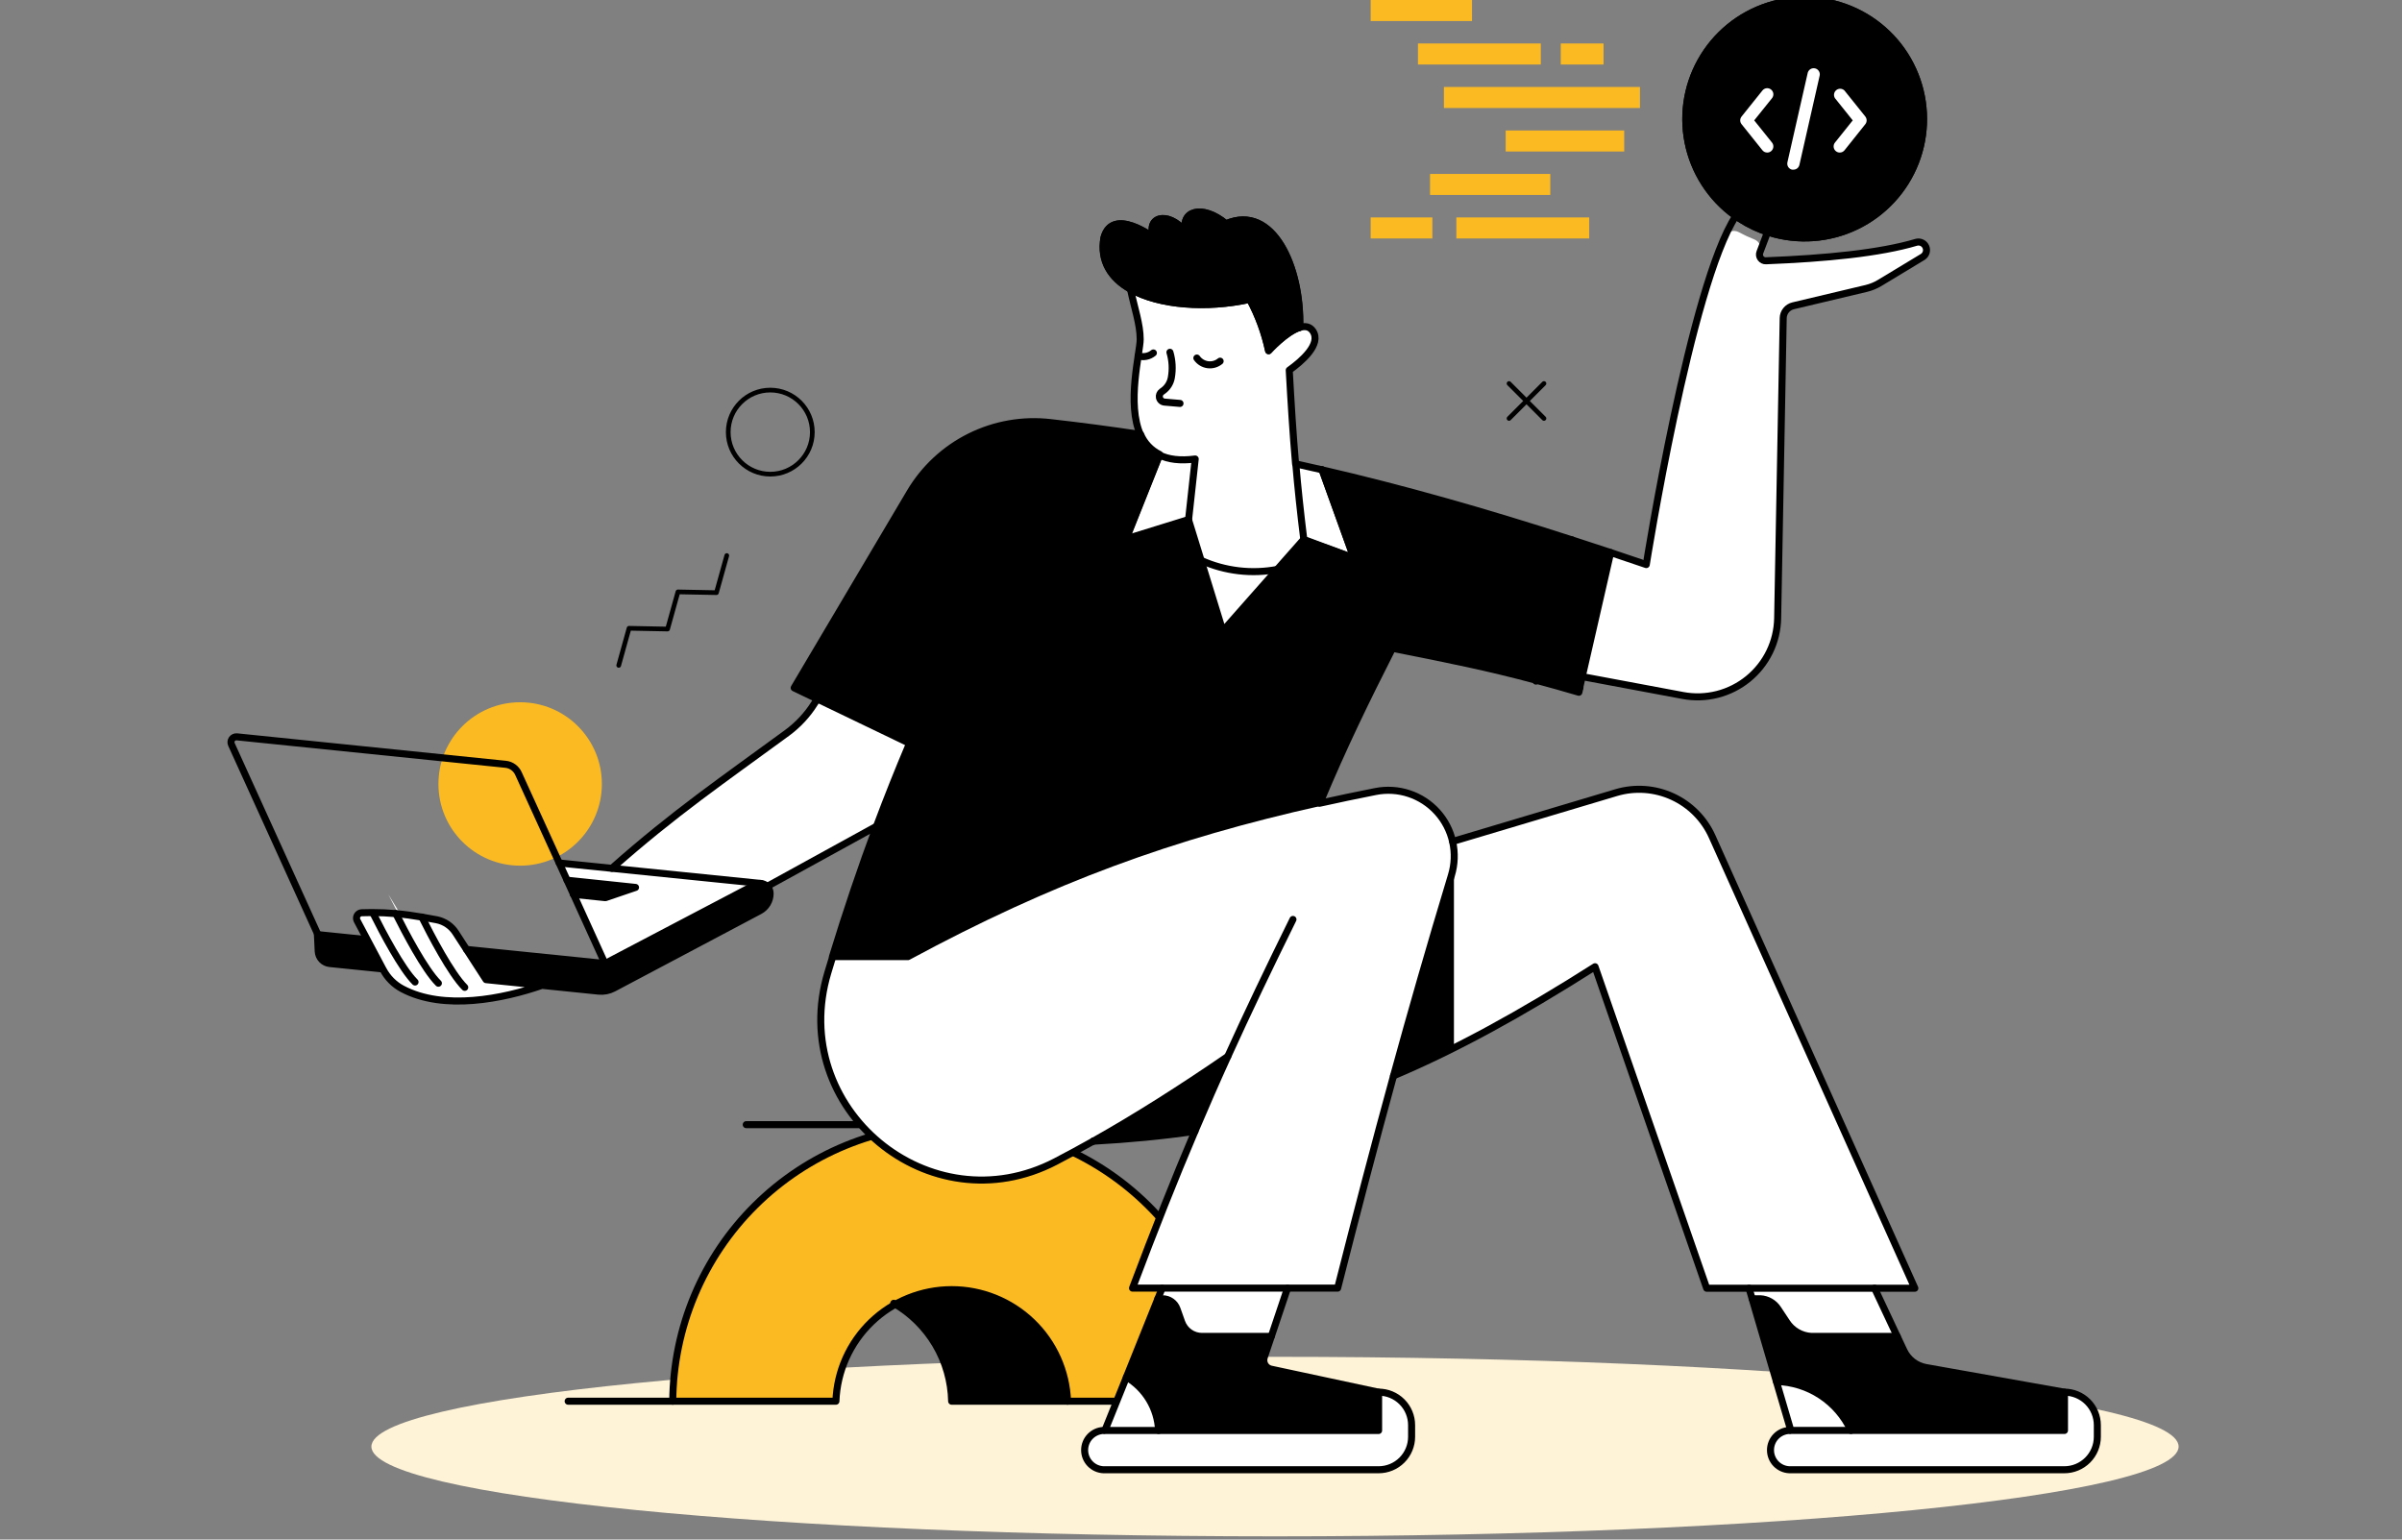 <svg width="312" height="200" viewBox="0 0 312 200" fill="none" xmlns="http://www.w3.org/2000/svg">
<rect x="0" y="0" width="312" height="200" fill="#808080" stroke="none"/>
<g clip-path="url(#clip0_487_6581)">
<path d="M165.613 199.58C230.436 199.58 282.984 194.359 282.984 187.919C282.984 181.478 230.436 176.258 165.613 176.258C100.791 176.258 48.242 181.478 48.242 187.919C48.242 194.359 100.791 199.58 165.613 199.58Z" fill="#FEF2D7"/>
<path d="M67.563 112.456C73.425 112.456 78.178 107.704 78.178 101.841C78.178 95.979 73.425 91.227 67.563 91.227C61.701 91.227 56.949 95.979 56.949 101.841C56.949 107.704 61.701 112.456 67.563 112.456Z" fill="#FBBA22"/>
<path d="M229.807 30.208C233.542 31.375 237.579 31.08 241.105 29.384C244.63 27.688 247.381 24.717 248.8 21.071C250.22 17.426 250.203 13.377 248.752 9.744C247.302 6.11 244.527 3.163 240.987 1.497C237.447 -0.169 233.407 -0.43 229.683 0.768C225.958 1.966 222.828 4.532 220.923 7.949C219.018 11.367 218.481 15.379 219.421 19.177C220.36 22.975 222.706 26.274 225.985 28.409C227.17 29.181 228.457 29.787 229.807 30.208Z" fill="black" stroke="black" stroke-width="0.914" stroke-linecap="round" stroke-linejoin="round"/>
<path d="M159.858 182.023H138.664C138.519 178.131 136.87 174.447 134.065 171.744C131.26 169.042 127.516 167.532 123.621 167.532C119.726 167.532 115.983 169.042 113.178 171.744C110.373 174.447 108.724 178.131 108.579 182.023H87.385C87.517 172.501 91.393 163.414 98.173 156.727C104.954 150.039 114.095 146.291 123.618 146.291C133.141 146.291 142.282 150.039 149.062 156.727C155.843 163.414 159.719 172.501 159.851 182.023H159.858Z" fill="#FBBA22"/>
<path d="M138.664 182.023H123.611C123.557 179.436 122.836 176.906 121.519 174.678C120.202 172.45 118.332 170.6 116.091 169.305C118.356 168.001 120.921 167.309 123.534 167.297C126.148 167.284 128.719 167.953 130.996 169.236C133.273 170.52 135.176 172.374 136.519 174.616C137.861 176.858 138.597 179.411 138.654 182.023H138.664Z" fill="black"/>
<path d="M138.664 182.024H123.611C123.557 179.436 122.836 176.906 121.519 174.678C120.202 172.45 118.332 170.6 116.091 169.305" stroke="black" stroke-width="0.914" stroke-linecap="round" stroke-linejoin="round"/>
<path d="M96.931 146.098H123.621" stroke="black" stroke-width="0.914" stroke-linecap="round" stroke-linejoin="round"/>
<path d="M87.385 182.024H73.798" stroke="black" stroke-width="0.914" stroke-linecap="round" stroke-linejoin="round"/>
<path d="M123.621 146.098C133.178 146.098 142.348 149.873 149.135 156.601C155.922 163.33 159.776 172.467 159.858 182.024H138.664C138.519 178.131 136.87 174.447 134.065 171.744C131.26 169.042 127.516 167.532 123.621 167.532C119.726 167.532 115.983 169.042 113.178 171.744C110.373 174.447 108.724 178.131 108.579 182.024H87.385C87.456 172.464 91.306 163.32 98.096 156.589C104.885 149.858 114.061 146.087 123.621 146.098Z" stroke="black" stroke-width="0.914" stroke-linecap="round" stroke-linejoin="round"/>
<path d="M191.204 0H178.038V2.734H191.204V0Z" fill="#FBBA22"/>
<path d="M200.138 5.647H184.178V8.381H200.138V5.647Z" fill="#FBBA22"/>
<path d="M208.288 5.647H202.729V8.381H208.288V5.647Z" fill="#FBBA22"/>
<path d="M213.018 11.297H187.553V14.031H213.018V11.297Z" fill="#FBBA22"/>
<path d="M210.973 16.948H195.577V19.682H210.973V16.948Z" fill="#FBBA22"/>
<path d="M201.37 22.594H185.75V25.328H201.37V22.594Z" fill="#FBBA22"/>
<path d="M186.051 28.244H178.038V30.979H186.051V28.244Z" fill="#FBBA22"/>
<path d="M206.426 28.244H189.167V30.979H206.426V28.244Z" fill="#FBBA22"/>
<path d="M80.366 86.438L81.707 81.617L86.713 81.715L88.057 76.891L93.06 76.989L94.404 72.169" stroke="black" stroke-width="0.609" stroke-linecap="round" stroke-linejoin="round"/>
<path d="M100.054 61.596C103.07 61.596 105.515 59.151 105.515 56.135C105.515 53.119 103.07 50.674 100.054 50.674C97.038 50.674 94.593 53.119 94.593 56.135C94.593 59.151 97.038 61.596 100.054 61.596Z" stroke="black" stroke-width="0.609" stroke-linecap="round" stroke-linejoin="round"/>
<path d="M196.011 49.82L200.548 54.357" stroke="black" stroke-width="0.609" stroke-linecap="round" stroke-linejoin="round"/>
<path d="M196.011 54.357L200.548 49.82" stroke="black" stroke-width="0.609" stroke-linecap="round" stroke-linejoin="round"/>
<path d="M272.444 185.822V186.645C272.444 187.781 271.992 188.871 271.188 189.674C270.385 190.478 269.295 190.93 268.159 190.93H232.451C231.79 190.905 231.164 190.625 230.705 190.149C230.246 189.673 229.99 189.037 229.99 188.376C229.99 187.714 230.246 187.079 230.705 186.602C231.164 186.126 231.79 185.846 232.451 185.822L232.622 185.769V185.822H268.159V180.854C269.295 180.854 270.385 181.306 271.188 182.109C271.992 182.913 272.444 184.003 272.444 185.139V185.822Z" fill="white"/>
<path d="M268.159 180.854V185.822H240.425C239.563 183.967 238.201 182.389 236.492 181.265C234.783 180.141 232.794 179.517 230.749 179.461L227.598 168.71H228.673C229.131 168.735 229.576 168.868 229.972 169.098C230.368 169.328 230.704 169.648 230.952 170.033L232.079 171.738C232.429 172.28 232.901 172.731 233.459 173.055C234.016 173.379 234.642 173.566 235.286 173.601H246.443L247.315 175.452C247.581 176.02 247.98 176.515 248.478 176.897C248.976 177.278 249.558 177.534 250.175 177.644L268.159 180.854Z" fill="black"/>
<path d="M249.79 33.355L243.53 37.136C243.415 37.205 243.29 37.256 243.159 37.287L232.913 39.737C232.551 39.822 232.228 40.025 231.994 40.315C231.761 40.604 231.631 40.962 231.624 41.334L230.949 77.816L230.903 80.326C230.875 81.837 230.519 83.324 229.858 84.683C229.196 86.043 228.247 87.242 227.075 88.197C225.904 89.152 224.538 89.84 223.073 90.213C221.609 90.587 220.08 90.636 218.594 90.359L215.314 89.746L206.849 88.15C206.677 88.118 206.513 88.052 206.367 87.954C206.221 87.858 206.096 87.732 206 87.585C205.904 87.439 205.838 87.274 205.807 87.102C205.776 86.929 205.781 86.752 205.82 86.582L208.887 73.184C208.927 73.007 209.004 72.84 209.113 72.694C209.222 72.548 209.36 72.427 209.519 72.338C209.678 72.249 209.853 72.194 210.034 72.177C210.215 72.16 210.398 72.181 210.571 72.239L212.384 72.851C212.563 72.912 212.752 72.933 212.94 72.913C213.127 72.892 213.308 72.832 213.47 72.735C213.632 72.638 213.771 72.507 213.877 72.352C213.983 72.196 214.054 72.019 214.085 71.833C215.136 65.531 219.406 41.113 224.035 30.768C224.108 30.604 224.214 30.457 224.347 30.336C224.48 30.215 224.637 30.123 224.807 30.065C224.977 30.008 225.158 29.986 225.337 30.002C225.516 30.017 225.69 30.07 225.848 30.156C226.507 30.515 227.187 30.833 227.885 31.108C228.203 31.234 228.458 31.48 228.595 31.793C228.732 32.105 228.74 32.459 228.617 32.778C228.58 32.869 228.561 32.967 228.561 33.065C228.56 33.175 228.581 33.285 228.623 33.386C228.665 33.488 228.727 33.581 228.806 33.658C228.885 33.735 228.979 33.795 229.082 33.834C229.185 33.874 229.295 33.892 229.405 33.888C237.191 33.573 244.185 32.9 248.953 31.479C249.194 31.419 249.448 31.445 249.67 31.554C249.893 31.662 250.07 31.846 250.17 32.073C250.271 32.3 250.287 32.555 250.218 32.793C250.148 33.031 249.997 33.236 249.79 33.373V33.355Z" fill="white"/>
<path d="M248.722 167.348H221.682L212.93 142.143L210.935 136.398L207.178 125.58C203.849 127.698 200.67 129.631 197.607 131.392C194.544 133.153 191.68 134.704 188.855 136.121C186.184 137.462 183.579 138.666 181.013 139.752C182.064 135.901 183.166 131.997 184.311 128.003C185.267 124.674 186.264 121.271 187.315 117.749C187.578 116.862 187.846 115.968 188.116 115.068C188.253 114.62 188.386 114.168 188.523 113.716C188.686 113.182 188.798 112.634 188.855 112.078C188.917 111.496 188.917 110.909 188.855 110.328C188.818 109.984 188.76 109.642 188.684 109.305L190.395 108.798L209.933 102.962C212.349 102.242 214.945 102.424 217.236 103.474C219.528 104.525 221.361 106.372 222.393 108.672L248.722 167.348Z" fill="white"/>
<path d="M188.855 112.081V136.111C186.184 137.452 183.579 138.656 181.013 139.741C182.064 135.89 183.166 131.987 184.311 127.992C185.267 124.663 186.264 121.26 187.315 117.739C187.578 116.852 187.846 115.958 188.116 115.057C188.253 114.609 188.386 114.157 188.523 113.706C188.685 113.176 188.797 112.632 188.855 112.081Z" fill="black"/>
<path d="M243.492 167.348L246.433 173.608H235.276C234.632 173.573 234.006 173.386 233.448 173.062C232.891 172.738 232.418 172.287 232.069 171.745L230.942 170.04C230.693 169.655 230.357 169.335 229.961 169.105C229.565 168.875 229.12 168.742 228.663 168.717H227.588L227.185 167.348H243.492Z" fill="white"/>
<path d="M240.425 185.822H232.622V185.769L230.767 179.468C232.808 179.526 234.792 180.151 236.498 181.273C238.204 182.396 239.564 183.97 240.425 185.822Z" fill="white"/>
<path d="M188.523 113.706C185.722 123.021 183.292 131.441 181.013 139.737C178.538 148.759 176.214 157.627 173.763 167.348H147.105C149.958 159.755 152.562 153.191 155.209 146.963C156.609 143.669 158.01 140.462 159.473 137.248C158.486 137.923 157.511 138.585 156.55 139.233C151.533 142.591 146.769 145.566 142.008 148.248C140.374 149.163 138.747 150.044 137.127 150.891C126.839 156.251 115.678 152.134 110.143 143.945C108.411 141.399 107.276 138.494 106.824 135.447C106.372 132.4 106.614 129.291 107.532 126.35C107.731 125.692 107.927 125.034 108.127 124.383H117.884C136.543 114.308 152.223 108.629 171.421 104.352C173.777 103.826 176.186 103.322 178.664 102.832C180.114 102.543 181.614 102.634 183.018 103.097C184.423 103.56 185.683 104.379 186.676 105.474C187.669 106.57 188.361 107.904 188.685 109.347C189.008 110.789 188.952 112.291 188.523 113.706Z" fill="white"/>
<path d="M183.355 185.822V186.645C183.355 187.207 183.245 187.764 183.029 188.284C182.814 188.804 182.498 189.277 182.1 189.674C181.702 190.072 181.23 190.388 180.71 190.603C180.19 190.819 179.633 190.93 179.07 190.93H143.345C143.008 190.93 142.674 190.863 142.363 190.733C142.052 190.604 141.77 190.414 141.533 190.175C141.296 189.935 141.108 189.652 140.981 189.34C140.854 189.027 140.79 188.693 140.793 188.356C140.808 187.675 141.092 187.026 141.582 186.552C142.072 186.078 142.729 185.815 143.411 185.822H179.07V180.854C180.207 180.854 181.297 181.306 182.1 182.109C182.904 182.913 183.355 184.003 183.355 185.139V185.822Z" fill="white"/>
<path d="M179.07 180.854V185.822H150.49C150.426 184.411 150.011 183.037 149.282 181.827C148.554 180.617 147.534 179.607 146.317 178.89L150.399 168.717H151.008C151.419 168.717 151.821 168.843 152.157 169.08C152.493 169.317 152.747 169.653 152.884 170.04L153.49 171.745C153.684 172.29 154.042 172.762 154.514 173.095C154.987 173.429 155.551 173.608 156.13 173.608H165.123L164.21 176.314C164.155 176.473 164.136 176.642 164.151 176.809C164.167 176.976 164.218 177.139 164.301 177.285C164.384 177.431 164.497 177.558 164.633 177.657C164.769 177.757 164.924 177.826 165.088 177.861L179.07 180.854Z" fill="black"/>
<path d="M171.719 61.033L175.864 72.498L169.359 70.166C168.901 66.466 168.568 63.284 168.309 60.259C169.439 60.511 170.575 60.769 171.719 61.033Z" fill="white"/>
<path d="M170.525 42.99C171.708 44.705 169.027 46.974 167.469 48.087C167.71 52.435 167.938 56.205 168.291 60.256C168.554 63.28 168.887 66.463 169.342 70.163L165.995 73.951C162.613 74.607 159.111 74.197 155.972 72.778L154.372 67.586L155.244 59.622C153.263 59.885 151.743 59.667 150.612 59.114C149.513 58.574 148.643 57.658 148.162 56.531C146.289 52.463 148.099 45.759 148.099 44.075C148.099 42.101 147.353 39.993 146.839 37.56C150.598 39.688 156.735 40.109 162.316 38.883C163.444 40.98 164.269 43.227 164.766 45.556C164.766 45.556 167.003 43.074 168.803 42.531C169.499 42.328 170.115 42.402 170.525 42.99Z" fill="white"/>
<path d="M149.958 30.933C148.733 28.37 151.502 27.138 154.068 30.166C153.259 27.429 156.119 26.469 159.249 29.07C165.347 26.431 169.051 34.759 168.827 42.535C167.028 43.077 164.791 45.559 164.791 45.559C164.294 43.23 163.469 40.984 162.34 38.887C156.76 40.112 150.623 39.692 146.863 37.563C144.325 36.125 142.869 33.905 143.408 30.884C144.5 26.823 149.839 30.849 149.958 30.933Z" fill="black" stroke="black" stroke-width="0.914" stroke-linecap="round" stroke-linejoin="round"/>
<path d="M167.252 167.348L165.151 173.608H156.14C155.562 173.608 154.997 173.429 154.525 173.095C154.052 172.762 153.694 172.29 153.501 171.745L152.895 170.04C152.757 169.653 152.503 169.317 152.167 169.08C151.831 168.843 151.43 168.716 151.019 168.717H150.399L150.949 167.348H167.252Z" fill="white"/>
<path d="M165.998 73.954L158.839 82.062L155.976 72.781C159.115 74.201 162.617 74.61 165.998 73.954Z" fill="white"/>
<path d="M159.473 137.241C158.01 140.459 156.609 143.662 155.209 146.963C151.008 147.579 146.66 147.992 142.008 148.248C147.682 145.045 153.368 141.432 159.473 137.241Z" fill="black"/>
<path d="M159.473 137.241C158.01 140.459 156.609 143.662 155.209 146.963C151.008 147.579 146.66 147.992 142.008 148.248C147.682 145.045 153.368 141.432 159.473 137.241Z" fill="black"/>
<path d="M155.248 59.626L154.376 67.59L146.233 70.114L150.616 59.118C151.757 59.671 153.266 59.888 155.248 59.626Z" fill="white"/>
<path d="M150.49 185.822H143.534L146.335 178.883C147.55 179.603 148.566 180.614 149.292 181.826C150.017 183.038 150.429 184.411 150.49 185.822Z" fill="white"/>
<path d="M118.146 96.671C117.236 98.818 116.353 100.981 115.496 103.161C114.957 104.534 114.426 105.916 113.903 107.31L99.644 115.148C99.42 114.925 99.124 114.788 98.808 114.763L79.469 112.799C87.661 105.552 93.886 101.33 102.225 95.211C103.65 94.165 104.866 92.858 105.806 91.36L106.103 90.884L118.146 96.671Z" fill="white"/>
<path d="M98.808 114.756C99.124 114.78 99.42 114.917 99.645 115.141C99.886 115.385 100.021 115.715 100.019 116.058C100.019 116.522 99.893 116.978 99.653 117.376C99.414 117.773 99.071 118.099 98.661 118.316L79.687 128.37C79.091 128.684 78.417 128.816 77.747 128.748L70.395 127.996L63.138 127.261L60.593 123.333L78.58 125.167L98.111 114.913C98.324 114.796 98.566 114.742 98.808 114.756Z" fill="black"/>
<path d="M79.473 112.799L98.808 114.756C98.565 114.739 98.322 114.791 98.108 114.906L78.577 125.16L74.491 116.177L78.64 116.604L82.547 115.274L73.655 114.339L72.636 112.099L79.473 112.799Z" fill="white"/>
<path d="M82.55 115.281L78.643 116.611L74.495 116.184L73.658 114.346L82.55 115.281Z" fill="black"/>
<path d="M63.138 127.261L70.409 128.003C65.417 129.732 57.667 131.339 52.258 128.454C51.196 127.891 50.329 127.021 49.769 125.958L49.734 125.899L47.672 122.013L46.38 119.583C46.328 119.48 46.303 119.366 46.306 119.25C46.31 119.135 46.342 119.022 46.399 118.922C46.457 118.822 46.538 118.737 46.636 118.676C46.734 118.615 46.846 118.579 46.961 118.572C47.416 118.554 47.861 118.547 48.295 118.547C49.503 120.952 52.03 125.78 53.781 127.509L48.295 118.544C49.37 118.544 50.395 118.589 51.414 118.68C52.604 121.057 55.17 125.976 56.942 127.726L51.414 118.68C52.513 118.778 53.62 118.929 54.799 119.132C55.965 121.477 58.577 126.483 60.366 128.262L54.799 119.132C55.419 119.24 56.063 119.359 56.735 119.482C57.235 119.583 57.71 119.783 58.131 120.071C58.552 120.359 58.911 120.729 59.186 121.159L60.586 123.319L63.138 127.261Z" fill="white"/>
<path d="M54.799 119.132L60.366 128.262C58.587 126.49 55.965 121.477 54.799 119.132Z" fill="white"/>
<path d="M51.414 118.68L56.942 127.726C55.17 125.976 52.605 121.057 51.414 118.68Z" fill="white"/>
<path d="M50.441 116.191L55.818 124.978C54.103 123.28 51.621 118.551 50.441 116.191Z" fill="white"/>
<path d="M47.514 122.044L49.534 125.85L42.834 125.167C42.437 125.127 42.068 124.946 41.793 124.657C41.518 124.368 41.356 123.99 41.335 123.592L41.23 121.407L47.514 122.044Z" fill="black"/>
<path d="M142.008 148.241C147.682 145.045 153.368 141.432 159.473 137.241" stroke="black" stroke-width="0.914" stroke-linecap="round" stroke-linejoin="round"/>
<path d="M108.13 124.376L107.532 126.343C102.239 143.998 120.782 159.398 137.128 150.884C138.761 150.032 140.388 149.151 142.008 148.241" stroke="black" stroke-width="0.914" stroke-linecap="round" stroke-linejoin="round"/>
<path d="M118.146 96.671C118.865 94.981 119.601 93.295 120.355 91.612C123.117 85.465 126.142 79.359 129.52 73.058" stroke="black" stroke-width="0.914" stroke-linecap="round" stroke-linejoin="round"/>
<path d="M171.421 104.344C173.778 103.819 176.193 103.313 178.664 102.825C180.115 102.536 181.615 102.628 183.02 103.092C184.424 103.556 185.684 104.376 186.678 105.472C187.671 106.567 188.363 107.902 188.687 109.345C189.011 110.788 188.956 112.29 188.526 113.706C185.708 123.021 183.292 131.441 181.013 139.741C178.538 148.745 176.228 157.595 173.749 167.334H147.105C149.958 159.755 152.562 153.191 155.209 146.963C156.609 143.665 158.01 140.462 159.473 137.248C162.06 131.546 164.805 125.801 167.945 119.44" stroke="black" stroke-width="0.914" stroke-linecap="round" stroke-linejoin="round"/>
<path d="M79.473 112.799C87.661 105.552 93.886 101.33 102.228 95.211C103.655 94.165 104.87 92.859 105.809 91.36L106.107 90.888" stroke="black" stroke-width="0.914" stroke-linecap="round" stroke-linejoin="round"/>
<path d="M99.644 115.148L113.903 107.31" stroke="black" stroke-width="0.914" stroke-linecap="round" stroke-linejoin="round"/>
<path d="M209.209 71.78C206.236 84.765 205.421 88.328 205.228 89.162C205.227 89.168 205.227 89.176 205.228 89.183C205.226 89.191 205.226 89.199 205.228 89.207C205.228 89.207 205.228 89.207 205.228 89.228C205.228 89.249 205.228 89.228 205.228 89.249C205.228 89.27 205.228 89.27 205.228 89.277L205.081 89.928C203.093 89.344 201.276 88.832 199.557 88.374C193.256 86.683 188.228 85.675 180.87 84.215C177.369 91.108 174.495 97.003 171.474 104.24C152.279 108.524 136.595 114.196 117.936 124.271H108.13C109.954 118.32 111.862 112.669 113.903 107.205C115.254 103.595 116.662 100.063 118.146 96.566L106.114 90.779L103.156 89.358L105.554 85.307L118.206 63.952C120.045 60.845 122.745 58.336 125.979 56.729C129.213 55.121 132.843 54.485 136.431 54.896C140.408 55.347 144.308 55.862 148.162 56.443C148.643 57.57 149.513 58.487 150.612 59.027L146.229 70.023L154.372 67.499L155.976 72.69L158.836 81.971L165.995 73.863L169.342 70.075L175.864 72.498L171.733 61.033C182.158 63.441 192.737 66.434 204.189 70.135C205.843 70.667 207.517 71.215 209.209 71.78Z" fill="black"/>
<path d="M209.209 71.78C206.236 84.765 205.421 88.328 205.228 89.162C205.227 89.168 205.227 89.176 205.228 89.183C205.226 89.191 205.226 89.199 205.228 89.207C205.228 89.207 205.228 89.207 205.228 89.228C205.228 89.249 205.228 89.228 205.228 89.249C205.228 89.27 205.228 89.27 205.228 89.277L205.081 89.928C203.093 89.344 201.276 88.832 199.557 88.374C193.256 86.683 188.228 85.675 180.87 84.215C177.369 91.108 174.495 97.003 171.474 104.24C152.279 108.524 136.595 114.196 117.936 124.271H108.13C109.954 118.32 111.862 112.669 113.903 107.205C115.254 103.595 116.662 100.063 118.146 96.566L106.114 90.779L103.156 89.358L105.554 85.307L118.206 63.952C120.045 60.845 122.745 58.336 125.979 56.729C129.213 55.121 132.843 54.485 136.431 54.896C140.408 55.347 144.308 55.862 148.162 56.443C148.643 57.57 149.513 58.487 150.612 59.027L146.229 70.023L154.372 67.499L155.976 72.69L158.836 81.971L165.995 73.863L169.342 70.075L175.864 72.498L171.733 61.033C182.158 63.441 192.737 66.434 204.189 70.135C205.843 70.667 207.517 71.215 209.209 71.78Z" stroke="black" stroke-width="0.914" stroke-linecap="round" stroke-linejoin="round"/>
<path d="M209.209 71.78C210.735 72.287 212.278 72.807 213.837 73.341C213.837 73.341 219.599 37 225.47 28.059" stroke="black" stroke-width="0.914" stroke-linecap="round" stroke-linejoin="round"/>
<path d="M175.864 72.498L169.363 70.166C168.904 66.466 168.572 63.284 168.312 60.259C169.45 60.511 170.595 60.767 171.736 61.033L175.864 72.498Z" stroke="black" stroke-width="0.914" stroke-linecap="round" stroke-linejoin="round"/>
<path d="M105.554 85.412L120.355 91.612" stroke="black" stroke-width="0.914" stroke-linecap="round" stroke-linejoin="round"/>
<path d="M205.19 89.316C205.19 89.316 205.19 89.316 205.19 89.337" stroke="black" stroke-width="0.914" stroke-linecap="round" stroke-linejoin="round"/>
<path d="M205.214 89.225C205.212 89.217 205.212 89.208 205.214 89.2" stroke="black" stroke-width="0.914" stroke-linecap="round" stroke-linejoin="round"/>
<path d="M204.171 70.128L199.505 88.479" stroke="black" stroke-width="0.914" stroke-linecap="round" stroke-linejoin="round"/>
<path d="M205.515 87.898L218.594 90.348C220.08 90.626 221.609 90.576 223.073 90.203C224.538 89.829 225.904 89.141 227.075 88.186C228.247 87.231 229.196 86.032 229.858 84.673C230.519 83.314 230.875 81.826 230.903 80.315L231.624 41.327C231.631 40.955 231.761 40.596 231.994 40.306C232.227 40.016 232.551 39.812 232.913 39.727L242.417 37.469C243.034 37.32 243.625 37.077 244.168 36.748L249.769 33.363C249.975 33.226 250.127 33.02 250.197 32.782C250.266 32.544 250.25 32.289 250.149 32.063C250.049 31.836 249.872 31.652 249.649 31.543C249.427 31.434 249.173 31.408 248.932 31.469C244.161 32.89 237.17 33.569 229.38 33.877C229.247 33.883 229.114 33.855 228.994 33.796C228.874 33.737 228.77 33.65 228.692 33.541C228.614 33.433 228.564 33.306 228.546 33.174C228.529 33.041 228.545 32.906 228.593 32.781L229.59 30.152" stroke="black" stroke-width="0.914" stroke-linecap="round" stroke-linejoin="round"/>
<path d="M229.807 30.208C233.542 31.375 237.579 31.08 241.105 29.384C244.63 27.688 247.381 24.717 248.8 21.071C250.22 17.426 250.203 13.377 248.752 9.744C247.302 6.11 244.527 3.163 240.987 1.497C237.447 -0.169 233.407 -0.43 229.683 0.768C225.958 1.966 222.828 4.532 220.923 7.949C219.018 11.367 218.481 15.379 219.421 19.177C220.36 22.975 222.706 26.274 225.985 28.409C227.17 29.181 228.457 29.787 229.807 30.208Z" stroke="black" stroke-width="0.914" stroke-linecap="round" stroke-linejoin="round"/>
<path d="M146.839 37.563C147.353 40.014 148.102 42.114 148.102 44.078C148.102 45.762 146.289 52.48 148.162 56.534" stroke="black" stroke-width="0.914" stroke-linecap="round" stroke-linejoin="round"/>
<path d="M154.376 67.59L155.248 59.626C153.266 59.888 151.747 59.671 150.616 59.118" stroke="black" stroke-width="0.914" stroke-linecap="round" stroke-linejoin="round"/>
<path d="M149.958 30.933C149.846 30.849 144.507 26.823 143.39 30.884C142.855 33.905 144.308 36.135 146.846 37.564C150.605 39.692 156.742 40.112 162.323 38.887C163.451 40.984 164.276 43.23 164.773 45.559C164.773 45.559 167.01 43.077 168.81 42.535C169.492 42.328 170.108 42.398 170.521 42.993C171.705 44.709 169.02 46.974 167.462 48.09C167.703 52.438 167.931 56.205 168.284 60.259" stroke="black" stroke-width="0.914" stroke-linecap="round" stroke-linejoin="round"/>
<path d="M168.817 42.535C169.027 34.759 165.337 26.431 159.238 29.07C156.109 26.469 153.249 27.429 154.057 30.166C151.491 27.138 148.722 28.37 149.947 30.933" stroke="black" stroke-width="0.914" stroke-linecap="round" stroke-linejoin="round"/>
<path d="M150.616 59.118L146.233 70.114L154.376 67.59" stroke="black" stroke-width="0.914" stroke-linecap="round" stroke-linejoin="round"/>
<path d="M171.715 61.033V61.029" stroke="black" stroke-width="0.914" stroke-linecap="round" stroke-linejoin="round"/>
<path d="M165.998 73.954C162.617 74.61 159.115 74.201 155.976 72.781" stroke="black" stroke-width="0.914" stroke-linecap="round" stroke-linejoin="round"/>
<path d="M188.684 109.312L209.933 102.965C212.349 102.245 214.945 102.428 217.236 103.478C219.528 104.528 221.361 106.375 222.393 108.675L248.722 167.348H221.682L207.182 125.584C197.464 131.759 189.065 136.359 181.013 139.755" stroke="black" stroke-width="0.914" stroke-linecap="round" stroke-linejoin="round"/>
<path d="M155.209 146.963C151.008 147.579 146.66 147.992 142.008 148.248" stroke="black" stroke-width="0.914" stroke-linecap="round" stroke-linejoin="round"/>
<path d="M150.949 167.348L150.399 168.717L146.317 178.89L143.516 185.829H179.07V180.854L165.099 177.861C164.934 177.826 164.779 177.756 164.644 177.657C164.508 177.558 164.395 177.431 164.312 177.285C164.229 177.138 164.178 176.976 164.162 176.809C164.146 176.642 164.166 176.473 164.22 176.314L165.134 173.608L167.234 167.348" stroke="black" stroke-width="0.914" stroke-linecap="round" stroke-linejoin="round"/>
<path d="M150.399 168.717H151.008C151.419 168.717 151.821 168.843 152.157 169.08C152.493 169.317 152.747 169.653 152.884 170.04L153.49 171.745C153.684 172.29 154.042 172.762 154.514 173.095C154.987 173.429 155.551 173.608 156.13 173.608H165.123" stroke="black" stroke-width="0.914" stroke-linecap="round" stroke-linejoin="round"/>
<path d="M227.588 168.717H228.663C229.12 168.742 229.565 168.875 229.961 169.105C230.357 169.335 230.693 169.655 230.942 170.04L232.069 171.745C232.418 172.287 232.891 172.738 233.448 173.062C234.006 173.386 234.632 173.573 235.276 173.608H246.433" stroke="black" stroke-width="0.914" stroke-linecap="round" stroke-linejoin="round"/>
<path d="M143.345 185.822C142.684 185.846 142.058 186.126 141.599 186.602C141.14 187.079 140.884 187.714 140.884 188.376C140.884 189.037 141.14 189.673 141.599 190.149C142.058 190.625 142.684 190.905 143.345 190.929H179.07C180.207 190.929 181.297 190.478 182.1 189.674C182.904 188.871 183.355 187.781 183.355 186.644V185.132C183.355 183.996 182.904 182.906 182.1 182.102C181.297 181.299 180.207 180.847 179.07 180.847" stroke="black" stroke-width="0.914" stroke-linecap="round" stroke-linejoin="round"/>
<path d="M150.49 185.822C150.426 184.41 150.011 183.037 149.282 181.827C148.554 180.616 147.534 179.607 146.317 178.89" stroke="black" stroke-width="0.914" stroke-linecap="round" stroke-linejoin="round"/>
<path d="M227.185 167.348L227.588 168.717L230.739 179.468L232.594 185.769V185.822H268.159V180.854L250.164 177.651C249.547 177.541 248.965 177.285 248.468 176.904C247.97 176.522 247.571 176.027 247.304 175.459L246.433 173.608L243.492 167.348" stroke="black" stroke-width="0.914" stroke-linecap="round" stroke-linejoin="round"/>
<path d="M232.433 185.822C231.772 185.846 231.146 186.126 230.687 186.602C230.228 187.079 229.972 187.714 229.972 188.376C229.972 189.037 230.228 189.673 230.687 190.149C231.146 190.625 231.772 190.905 232.433 190.929H268.141C269.277 190.929 270.367 190.478 271.171 189.674C271.975 188.871 272.426 187.781 272.426 186.644V185.132C272.426 183.996 271.975 182.906 271.171 182.102C270.367 181.299 269.277 180.847 268.141 180.847" stroke="black" stroke-width="0.914" stroke-linecap="round" stroke-linejoin="round"/>
<path d="M240.425 185.822C239.563 183.967 238.201 182.389 236.492 181.265C234.783 180.141 232.794 179.517 230.749 179.461" stroke="black" stroke-width="0.914" stroke-linecap="round" stroke-linejoin="round"/>
<path d="M74.495 116.184L73.658 114.346L72.639 112.106L67.339 100.48C67.191 100.153 66.959 99.871 66.667 99.661C66.375 99.452 66.034 99.322 65.676 99.286L30.763 95.719C30.641 95.708 30.518 95.729 30.407 95.78C30.296 95.831 30.2 95.911 30.129 96.011C30.058 96.111 30.015 96.228 30.003 96.35C29.991 96.472 30.012 96.594 30.063 96.706L41.265 121.358" stroke="black" stroke-width="0.914" stroke-linecap="round" stroke-linejoin="round"/>
<path d="M60.593 123.333L78.58 125.167L74.495 116.184" stroke="black" stroke-width="0.914" stroke-linecap="round" stroke-linejoin="round"/>
<path d="M49.534 125.85L42.834 125.167C42.437 125.127 42.068 124.946 41.793 124.657C41.518 124.368 41.356 123.99 41.335 123.592L41.23 121.407L47.514 122.048" stroke="black" stroke-width="0.914" stroke-linecap="round" stroke-linejoin="round"/>
<path d="M72.639 112.106L79.473 112.799L98.808 114.763L98.846 114.766" stroke="black" stroke-width="0.914" stroke-linecap="round" stroke-linejoin="round"/>
<path d="M70.399 128.003C65.407 129.732 57.656 131.339 52.247 128.454C51.19 127.889 50.326 127.02 49.769 125.958L49.734 125.899L47.672 122.013L46.38 119.583C46.328 119.48 46.303 119.366 46.306 119.25C46.31 119.135 46.342 119.022 46.399 118.922C46.457 118.822 46.538 118.737 46.636 118.676C46.734 118.615 46.846 118.579 46.961 118.572C47.416 118.554 47.861 118.547 48.295 118.547C49.37 118.547 50.395 118.593 51.414 118.684C52.513 118.782 53.62 118.932 54.799 119.135C55.419 119.244 56.063 119.363 56.735 119.485C57.235 119.586 57.71 119.787 58.131 120.075C58.552 120.363 58.911 120.733 59.186 121.162L60.586 123.322L63.138 127.261L70.409 128.003L77.761 128.755C78.431 128.823 79.105 128.692 79.701 128.377L98.675 118.323C99.085 118.106 99.428 117.781 99.667 117.383C99.907 116.985 100.033 116.529 100.033 116.065C100.035 115.722 99.9 115.392 99.659 115.148C99.434 114.924 99.138 114.787 98.822 114.763C98.579 114.746 98.336 114.798 98.122 114.913L78.591 125.167" stroke="black" stroke-width="0.914" stroke-linecap="round" stroke-linejoin="round"/>
<path d="M48.533 118.782C49.713 121.141 52.195 125.871 53.91 127.569" stroke="black" stroke-width="0.914" stroke-linecap="round" stroke-linejoin="round"/>
<path d="M51.414 118.68C52.605 121.057 55.17 125.976 56.942 127.726" stroke="black" stroke-width="0.914" stroke-linecap="round" stroke-linejoin="round"/>
<path d="M54.799 119.132C55.965 121.477 58.577 126.483 60.366 128.262" stroke="black" stroke-width="0.914" stroke-linecap="round" stroke-linejoin="round"/>
<path d="M158.486 46.918C158.265 47.101 158.009 47.236 157.733 47.315C157.458 47.394 157.169 47.415 156.884 47.377C156.6 47.339 156.327 47.242 156.082 47.093C155.837 46.944 155.626 46.746 155.461 46.511" stroke="black" stroke-width="0.914" stroke-linecap="round" stroke-linejoin="round"/>
<path d="M149.814 45.85C149.543 46.075 149.22 46.227 148.874 46.292C148.528 46.358 148.171 46.335 147.836 46.224" stroke="black" stroke-width="0.914" stroke-linecap="round" stroke-linejoin="round"/>
<path d="M151.964 45.763C152.28 46.831 152.342 47.959 152.146 49.057C152.028 49.735 151.652 50.342 151.096 50.748L150.893 50.895C150.779 50.977 150.691 51.091 150.639 51.221C150.587 51.352 150.573 51.495 150.598 51.633C150.628 51.792 150.71 51.938 150.83 52.046C150.95 52.155 151.102 52.221 151.264 52.235L153.273 52.407" stroke="black" stroke-width="0.914" stroke-linecap="round" stroke-linejoin="round"/>
<path d="M73.658 114.346L82.55 115.281L78.643 116.611L74.495 116.184" stroke="black" stroke-width="0.914" stroke-linecap="round" stroke-linejoin="round"/>
<path d="M229.548 19.818C229.429 19.819 229.311 19.792 229.203 19.741C229.095 19.689 229 19.614 228.925 19.521L226.216 16.135C226.102 15.994 226.039 15.818 226.039 15.636C226.039 15.455 226.102 15.279 226.216 15.138L228.925 11.756C229.057 11.591 229.25 11.485 229.46 11.461C229.671 11.438 229.882 11.499 230.047 11.632C230.212 11.764 230.318 11.957 230.342 12.167C230.365 12.377 230.304 12.588 230.171 12.754L227.857 15.638L230.171 18.523C230.303 18.688 230.364 18.899 230.34 19.109C230.316 19.319 230.21 19.511 230.045 19.643C229.905 19.757 229.729 19.819 229.548 19.818Z" fill="white"/>
<path d="M238.969 19.818C238.788 19.819 238.612 19.757 238.472 19.643C238.307 19.511 238.201 19.319 238.177 19.109C238.154 18.899 238.214 18.688 238.346 18.523L240.656 15.638L238.346 12.753C238.241 12.588 238.201 12.39 238.233 12.197C238.264 12.004 238.366 11.829 238.518 11.706C238.67 11.583 238.862 11.52 239.057 11.529C239.253 11.538 239.438 11.619 239.578 11.756L242.288 15.137C242.4 15.279 242.461 15.455 242.461 15.636C242.461 15.817 242.4 15.993 242.288 16.135L239.578 19.534C239.503 19.623 239.41 19.695 239.305 19.744C239.2 19.793 239.085 19.818 238.969 19.818Z" fill="white"/>
<path d="M232.947 22.041C232.889 22.046 232.831 22.046 232.772 22.041C232.67 22.018 232.573 21.975 232.488 21.914C232.402 21.854 232.329 21.777 232.273 21.688C232.217 21.599 232.179 21.5 232.162 21.397C232.144 21.294 232.147 21.188 232.17 21.085L234.792 9.533C234.81 9.425 234.849 9.322 234.907 9.23C234.966 9.138 235.043 9.06 235.133 8.998C235.223 8.937 235.325 8.895 235.432 8.875C235.539 8.855 235.65 8.857 235.756 8.881C235.862 8.905 235.962 8.95 236.051 9.014C236.139 9.079 236.213 9.16 236.268 9.254C236.323 9.348 236.359 9.452 236.372 9.56C236.386 9.668 236.377 9.778 236.347 9.883L233.725 21.435C233.682 21.609 233.582 21.763 233.441 21.873C233.3 21.983 233.126 22.042 232.947 22.041Z" fill="white"/>
</g>
<defs>
<clipPath id="clip0_487_6581">
<rect width="312" height="200" fill="white"/>
</clipPath>
</defs>
</svg>
